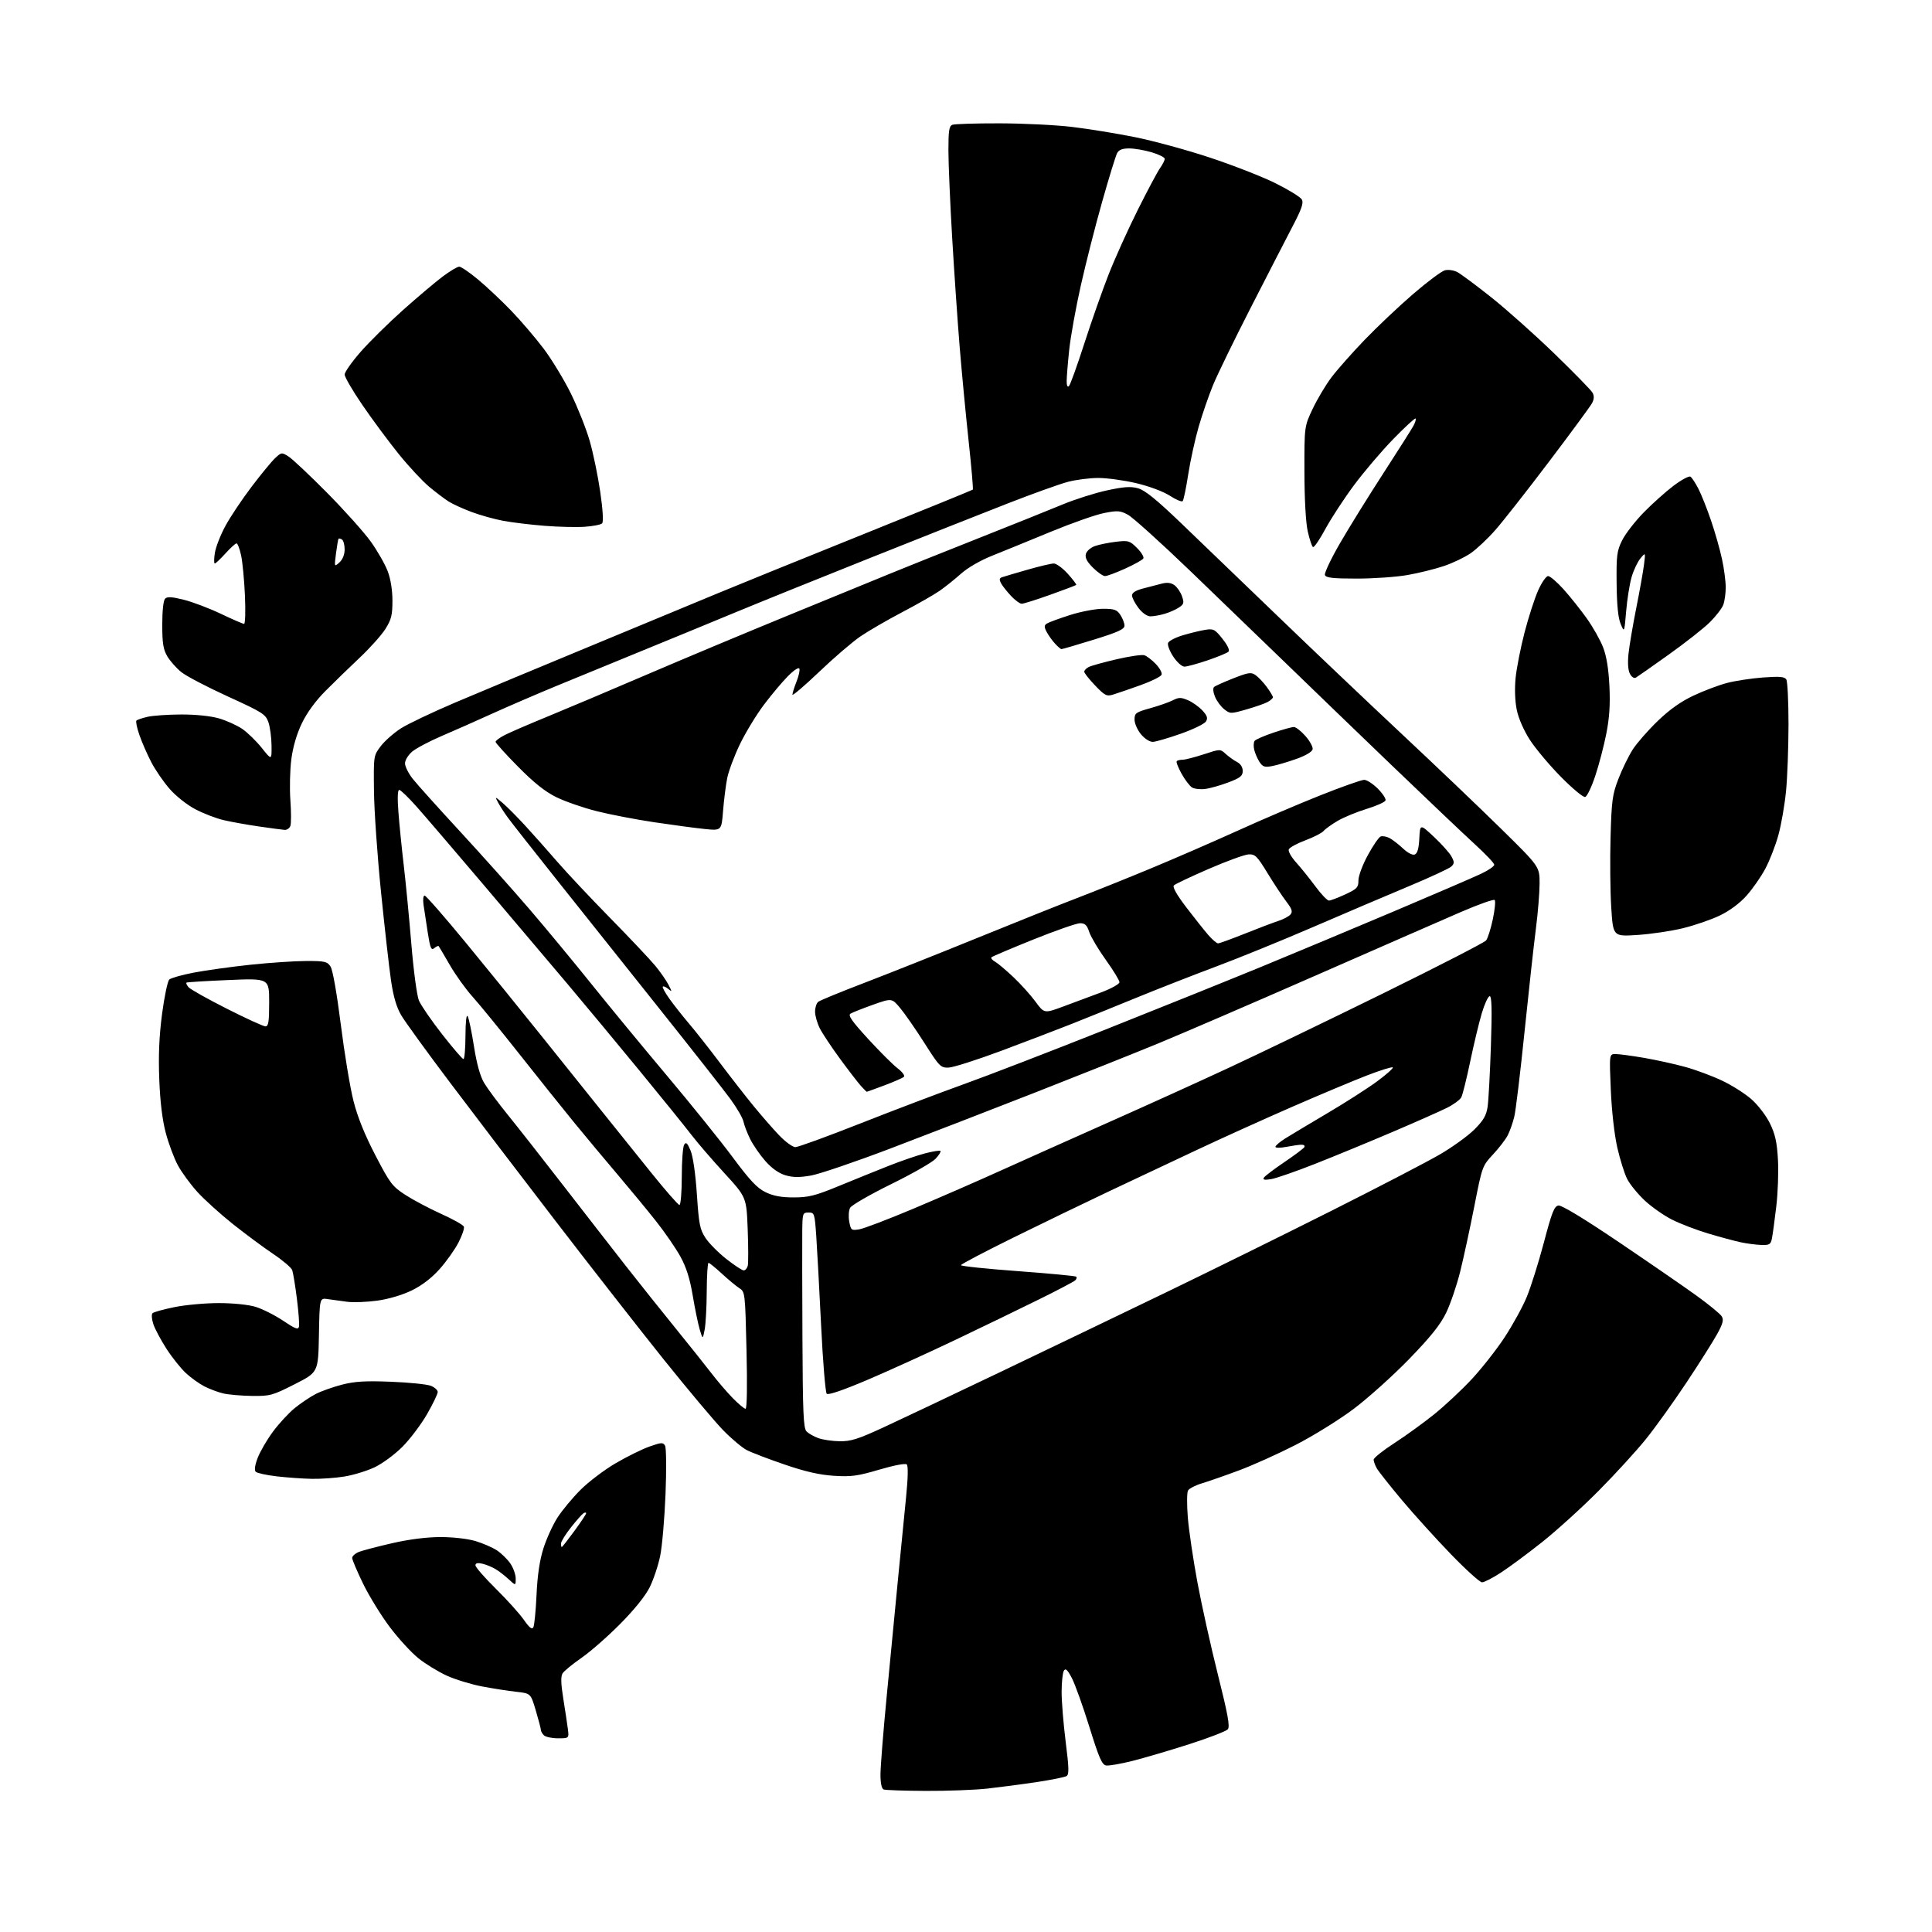 <?xml version="1.0" encoding="UTF-8" standalone="no"?>
<svg 
  version="1.1" 
  xmlns="http://www.w3.org/2000/svg" 
  xmlns:xlink="http://www.w3.org/1999/xlink" 
  xmlns:svg="http://www.w3.org/2000/svg"
  xmlns:rdf="http://www.w3.org/1999/02/22-rdf-syntax-ns#"
  xmlns:cc="http://creativecommons.org/ns#"
  xmlns:dc="http://purl.org/dc/elements/1.1/"
  viewBox="0 0 768 768"
  width="768"
  height="768"
>
<style>svg {background-color: white; }</style>"
<path stroke="none" fill="black" fill-rule="evenodd" d="M368.00,711.91C359.48,711.87 351.94,711.62 351.25,711.34C350.47,711.02 350.00,708.82 350.00,705.43C350.00,702.45 351.11,688.43 352.48,674.26C353.84,660.09 355.85,639.27 356.94,628.00C358.03,616.73 359.48,601.99 360.17,595.25C360.95,587.52 361.05,582.68 360.45,582.13C359.90,581.62 355.31,582.49 349.50,584.21C340.89,586.75 338.38,587.09 331.47,586.65C325.76,586.28 320.10,584.99 311.88,582.17C305.52,580.00 298.79,577.43 296.91,576.46C295.03,575.50 290.80,571.95 287.50,568.57C284.20,565.20 273.58,552.55 263.89,540.47C254.21,528.39 234.88,503.65 220.94,485.50C206.99,467.35 188.07,442.53 178.89,430.34C169.70,418.15 160.97,406.10 159.48,403.56C157.60,400.35 156.37,396.14 155.43,389.73C154.69,384.65 152.90,368.80 151.45,354.50C150.00,340.20 148.74,322.17 148.66,314.43C148.50,300.38 148.50,300.36 151.37,296.59C152.95,294.52 156.55,291.35 159.37,289.54C162.19,287.74 171.93,283.11 181.00,279.25C190.07,275.39 214.60,265.15 235.50,256.51C256.40,247.86 278.90,238.53 285.50,235.77C292.10,233.01 317.49,222.71 341.91,212.88C366.34,203.05 386.50,194.84 386.71,194.63C386.92,194.42 386.17,185.75 385.05,175.37C383.93,164.99 382.33,148.18 381.49,138.00C380.66,127.83 379.31,108.25 378.50,94.50C377.69,80.75 377.02,65.16 377.01,59.86C377.00,51.98 377.29,50.10 378.58,49.61C379.45,49.27 387.89,49.01 397.33,49.03C406.77,49.05 419.73,49.68 426.13,50.45C432.52,51.21 443.77,53.03 451.13,54.51C458.48,55.98 471.93,59.65 481.00,62.66C490.07,65.66 501.76,70.23 506.97,72.81C512.17,75.39 516.90,78.30 517.47,79.27C518.28,80.67 517.48,83.00 513.67,90.27C511.02,95.35 503.56,109.85 497.09,122.50C490.62,135.15 483.92,148.90 482.21,153.06C480.50,157.21 477.94,164.64 476.51,169.56C475.08,174.48 473.21,183.00 472.35,188.50C471.50,194.00 470.50,198.82 470.13,199.21C469.77,199.61 467.45,198.63 464.99,197.04C462.38,195.36 456.80,193.28 451.67,192.07C446.82,190.93 440.05,190.00 436.63,190.00C433.22,190.00 427.78,190.69 424.56,191.53C421.33,192.37 410.55,196.24 400.60,200.12C390.64,204.01 366.07,213.74 346.00,221.75C325.93,229.75 301.40,239.66 291.50,243.77C281.60,247.88 264.95,254.73 254.50,259.00C244.05,263.27 228.97,269.46 221.00,272.75C213.03,276.05 201.55,281.00 195.50,283.75C189.45,286.51 180.50,290.47 175.62,292.55C170.73,294.64 165.45,297.44 163.87,298.76C162.26,300.12 161.00,302.18 161.00,303.45C161.00,304.70 162.39,307.47 164.08,309.61C165.77,311.75 174.22,321.15 182.85,330.50C191.48,339.85 203.95,353.80 210.55,361.50C217.15,369.20 228.14,382.48 234.97,391.00C241.80,399.52 255.29,415.89 264.94,427.37C274.60,438.84 286.44,453.54 291.26,460.03C298.10,469.25 300.96,472.28 304.32,473.91C307.43,475.42 310.56,476.00 315.57,475.99C321.49,475.98 324.10,475.31 333.50,471.44C339.55,468.95 348.43,465.35 353.24,463.45C358.04,461.54 364.53,459.32 367.66,458.50C370.79,457.68 373.57,457.24 373.85,457.51C374.12,457.79 373.25,459.18 371.92,460.62C370.59,462.05 362.63,466.60 354.22,470.73C345.82,474.86 338.49,479.09 337.93,480.13C337.37,481.17 337.22,483.65 337.59,485.62C338.23,489.04 338.43,489.19 341.57,488.68C343.39,488.39 353.11,484.67 363.19,480.43C373.26,476.19 388.93,469.35 398.00,465.24C407.07,461.14 426.43,452.48 441.00,446.00C455.57,439.53 477.18,429.73 489.00,424.22C500.82,418.72 528.27,405.47 550.00,394.79C571.73,384.10 590.05,374.68 590.73,373.85C591.41,373.02 592.61,369.23 593.42,365.42C594.22,361.62 594.55,358.17 594.16,357.77C593.76,357.37 587.60,359.56 580.47,362.65C573.34,365.74 547.25,377.14 522.50,388.00C497.75,398.86 469.85,410.89 460.50,414.74C451.15,418.60 429.10,427.39 411.50,434.29C393.90,441.19 368.02,451.19 354.00,456.53C339.98,461.86 325.73,466.71 322.35,467.30C317.74,468.10 315.18,468.07 312.16,467.17C309.56,466.39 306.75,464.39 304.23,461.52C302.08,459.08 299.37,455.15 298.20,452.79C297.04,450.43 295.84,447.32 295.55,445.88C295.26,444.44 292.92,440.39 290.35,436.88C287.78,433.37 275.09,417.23 262.15,401.00C249.21,384.77 230.93,361.82 221.53,350.00C212.12,338.18 203.28,326.93 201.87,325.00C200.46,323.07 198.72,320.39 198.01,319.03C196.70,316.57 196.70,316.57 199.73,319.12C201.39,320.52 205.41,324.55 208.66,328.08C211.91,331.61 217.68,338.10 221.48,342.50C225.28,346.90 234.80,357.02 242.63,365.00C250.46,372.98 258.49,381.49 260.49,383.92C262.49,386.35 264.84,389.72 265.72,391.42C267.20,394.29 267.20,394.41 265.63,393.11C264.71,392.34 263.73,391.93 263.47,392.20C263.20,392.46 264.41,394.66 266.15,397.09C267.89,399.52 271.41,403.98 273.98,407.00C276.55,410.02 282.04,417.00 286.18,422.50C290.32,428.00 296.28,435.65 299.43,439.50C302.58,443.35 307.18,448.64 309.67,451.25C312.16,453.86 315.08,456.00 316.17,456.00C317.25,456.00 328.79,451.80 341.82,446.66C354.84,441.52 373.38,434.49 383.00,431.03C392.62,427.58 418.05,417.77 439.50,409.24C460.95,400.71 488.85,389.47 501.50,384.27C514.15,379.06 537.77,369.19 554.00,362.32C570.23,355.45 585.86,348.71 588.75,347.34C591.64,345.97 594.00,344.36 594.00,343.75C594.00,343.15 590.51,339.47 586.25,335.58C581.99,331.68 567.03,317.48 553.00,304.00C538.98,290.53 520.07,272.30 511.00,263.50C501.92,254.70 484.90,238.28 473.18,227.00C461.45,215.72 450.29,205.66 448.38,204.63C445.28,202.96 444.26,202.88 438.87,203.95C435.54,204.60 426.00,207.96 417.66,211.40C409.32,214.85 398.90,219.10 394.50,220.86C389.73,222.76 384.68,225.67 382.00,228.07C379.52,230.28 375.70,233.35 373.50,234.87C371.30,236.40 364.64,240.20 358.70,243.32C352.75,246.44 345.29,250.77 342.10,252.93C338.92,255.09 331.52,261.44 325.66,267.04C319.80,272.63 315.00,276.72 315.00,276.13C315.00,275.53 315.72,273.25 316.59,271.05C317.47,268.86 318.01,266.52 317.78,265.85C317.54,265.12 315.72,266.28 313.28,268.72C311.03,270.97 306.71,276.11 303.67,280.15C300.64,284.19 296.34,291.25 294.13,295.84C291.91,300.43 289.64,306.50 289.07,309.34C288.51,312.18 287.77,318.04 287.43,322.36C286.81,330.21 286.81,330.21 280.15,329.54C276.49,329.17 267.47,327.96 260.10,326.86C252.73,325.76 242.38,323.77 237.10,322.43C231.82,321.10 224.66,318.61 221.19,316.91C216.69,314.70 212.30,311.21 205.94,304.77C201.02,299.80 197.00,295.35 197.00,294.89C197.00,294.42 198.69,293.18 200.75,292.14C202.81,291.09 210.57,287.74 218.00,284.70C225.43,281.65 243.20,274.14 257.50,268.00C271.80,261.86 297.23,251.22 314.00,244.35C330.77,237.49 348.77,230.11 354.00,227.96C359.23,225.81 374.75,219.59 388.50,214.14C402.25,208.69 417.49,202.58 422.36,200.55C427.23,198.52 435.13,196.01 439.93,194.96C446.74,193.48 449.45,193.29 452.38,194.10C455.11,194.85 459.71,198.57 469.31,207.78C476.57,214.74 493.75,231.27 507.50,244.52C521.25,257.78 543.52,278.94 557.00,291.56C570.48,304.17 588.37,321.24 596.76,329.50C612.02,344.50 612.02,344.50 612.01,351.20C612.00,354.88 611.34,362.98 610.54,369.20C609.73,375.41 607.71,393.77 606.04,410.00C604.38,426.23 602.54,441.48 601.95,443.90C601.37,446.32 600.20,449.65 599.34,451.31C598.49,452.96 595.86,456.38 593.50,458.91C589.26,463.45 589.17,463.68 586.07,479.50C584.34,488.30 581.81,500.00 580.44,505.50C579.08,511.00 576.55,518.39 574.84,521.91C572.53,526.65 568.68,531.45 560.11,540.29C553.72,546.87 543.81,555.77 538.08,560.08C532.35,564.38 522.00,570.81 515.08,574.35C508.16,577.89 498.00,582.47 492.50,584.51C487.00,586.56 480.38,588.87 477.78,589.65C475.19,590.42 472.70,591.72 472.25,592.52C471.80,593.32 471.77,598.15 472.18,603.24C472.59,608.33 474.31,619.92 475.99,629.00C477.68,638.08 481.35,654.61 484.15,665.75C488.10,681.49 488.98,686.32 488.08,687.41C487.44,688.18 480.52,690.85 472.71,693.35C464.89,695.85 454.73,698.84 450.13,700.00C445.52,701.16 440.84,701.97 439.73,701.80C438.06,701.55 436.90,698.90 433.05,686.50C430.48,678.25 427.36,669.52 426.10,667.10C424.37,663.78 423.59,663.04 422.92,664.10C422.43,664.87 422.02,668.65 422.01,672.50C422.00,676.35 422.73,685.29 423.62,692.36C424.94,702.76 425.01,705.38 423.97,706.02C423.27,706.45 417.92,707.53 412.10,708.40C406.27,709.28 397.45,710.44 392.50,710.99C387.55,711.54 376.52,711.95 368.00,711.91zM221.81,691.00C219.38,691.00 216.86,690.46 216.20,689.80C215.54,689.14 215.00,688.18 215.00,687.66C215.00,687.14 214.09,683.66 212.98,679.93C210.96,673.14 210.96,673.14 205.23,672.51C202.08,672.17 195.94,671.21 191.59,670.38C187.24,669.55 180.94,667.62 177.59,666.09C174.24,664.56 169.20,661.48 166.39,659.24C163.58,657.01 158.45,651.42 154.99,646.84C151.53,642.25 146.74,634.48 144.35,629.57C141.96,624.66 140.00,620.04 140.00,619.30C140.00,618.56 141.24,617.47 142.75,616.88C144.26,616.30 150.22,614.74 156.00,613.42C162.66,611.90 169.64,611.01 175.07,611.01C179.99,611.00 185.90,611.67 188.95,612.58C191.88,613.45 195.72,615.11 197.50,616.28C199.28,617.44 201.69,619.80 202.87,621.51C204.04,623.22 205.00,625.92 205.00,627.50C205.00,630.37 205.00,630.37 202.25,627.82C200.74,626.41 198.38,624.58 197.00,623.75C195.62,622.92 193.26,621.95 191.75,621.60C189.84,621.16 189.00,621.36 189.00,622.25C189.00,622.97 192.64,627.14 197.08,631.52C201.53,635.91 206.54,641.47 208.22,643.88C210.44,647.06 211.48,647.88 212.01,646.88C212.42,646.12 212.99,640.33 213.28,634.00C213.64,626.17 214.51,620.28 216.01,615.54C217.22,611.71 219.72,606.21 221.57,603.32C223.42,600.43 227.54,595.46 230.74,592.26C233.93,589.07 240.20,584.31 244.68,581.69C249.16,579.06 255.23,576.07 258.16,575.03C262.95,573.34 263.59,573.31 264.38,574.71C264.86,575.58 264.94,584.14 264.56,593.89C264.17,603.58 263.22,614.64 262.44,618.47C261.66,622.30 259.77,627.93 258.26,630.97C256.54,634.42 252.11,639.92 246.50,645.57C241.55,650.56 234.62,656.64 231.09,659.07C227.57,661.51 224.21,664.26 223.63,665.20C222.88,666.40 222.96,669.30 223.91,675.20C224.65,679.76 225.46,685.19 225.73,687.25C226.21,691.00 226.21,691.00 221.81,691.00zM589.13,629.00C588.27,629.00 582.67,623.94 576.69,617.75C570.71,611.56 561.92,601.85 557.16,596.17C552.40,590.48 547.95,584.86 547.29,583.67C546.62,582.48 546.05,580.94 546.04,580.26C546.02,579.57 549.71,576.61 554.25,573.68C558.79,570.74 565.95,565.56 570.16,562.16C574.37,558.77 581.04,552.53 584.98,548.31C588.92,544.09 594.79,536.63 598.02,531.73C601.25,526.83 605.24,519.58 606.88,515.63C608.52,511.68 611.59,501.94 613.70,493.98C616.92,481.77 617.84,479.45 619.53,479.21C620.79,479.03 629.84,484.52 643.63,493.84C655.78,502.05 669.68,511.63 674.52,515.13C679.36,518.63 683.81,522.29 684.41,523.26C685.27,524.64 684.89,526.12 682.62,530.26C681.04,533.14 675.57,541.80 670.46,549.50C665.35,557.20 658.09,567.32 654.33,572.00C650.57,576.67 642.10,585.94 635.50,592.59C628.90,599.25 618.77,608.44 613.00,613.02C607.23,617.60 599.84,623.07 596.59,625.17C593.35,627.28 589.99,629.00 589.13,629.00zM223.31,615.00C223.48,615.00 225.73,612.12 228.31,608.61C230.89,605.09 233.00,601.92 233.00,601.55C233.00,601.18 232.53,601.17 231.95,601.53C231.38,601.88 229.13,604.43 226.95,607.18C224.78,609.93 223.00,612.81 223.00,613.59C223.00,614.37 223.14,615.00 223.31,615.00zM124.00,587.86C120.42,587.80 114.15,587.35 110.06,586.88C105.96,586.40 102.18,585.58 101.65,585.05C101.04,584.44 101.32,582.45 102.43,579.54C103.39,577.04 106.10,572.37 108.46,569.17C110.81,565.97 114.71,561.74 117.12,559.77C119.53,557.81 123.30,555.27 125.50,554.14C127.70,553.00 132.43,551.33 136.00,550.41C141.09,549.11 145.32,548.86 155.50,549.27C162.65,549.55 169.74,550.28 171.25,550.87C172.76,551.46 174.00,552.58 174.00,553.34C174.00,554.11 172.10,558.06 169.77,562.12C167.44,566.18 163.05,572.01 160.02,575.07C156.95,578.16 152.02,581.80 148.91,583.27C145.84,584.72 140.44,586.37 136.91,586.94C133.39,587.52 127.58,587.93 124.00,587.86zM333.78,572.92C338.15,572.99 341.09,572.07 350.78,567.60C357.23,564.63 378.48,554.56 398.00,545.23C417.52,535.89 447.45,521.51 464.50,513.27C481.55,505.03 510.80,490.59 529.50,481.19C548.20,471.79 567.55,461.73 572.50,458.83C577.45,455.94 583.57,451.51 586.09,448.99C589.70,445.39 590.82,443.46 591.35,439.96C591.71,437.51 592.30,426.61 592.66,415.75C593.13,401.39 593.00,396.00 592.18,396.00C591.56,396.00 590.15,399.04 589.04,402.75C587.94,406.46 585.86,415.11 584.43,421.97C583.00,428.83 581.40,435.25 580.88,436.22C580.36,437.20 577.81,439.07 575.21,440.37C572.62,441.67 562.85,446.00 553.50,449.99C544.15,453.98 530.27,459.70 522.65,462.70C515.04,465.70 507.21,468.42 505.25,468.73C502.67,469.15 501.89,468.99 502.41,468.14C502.81,467.50 506.45,464.73 510.50,462.00C514.55,459.27 518.14,456.57 518.49,456.02C518.84,455.46 518.30,455.02 517.31,455.04C516.31,455.07 513.59,455.46 511.25,455.91C508.91,456.36 507.00,456.35 507.00,455.88C507.00,455.41 508.69,453.96 510.75,452.65C512.81,451.35 520.35,446.83 527.50,442.61C534.65,438.40 543.58,432.68 547.35,429.91C551.12,427.13 553.95,424.62 553.64,424.31C553.34,424.01 548.68,425.46 543.30,427.54C537.91,429.62 524.50,435.25 513.50,440.05C502.50,444.85 485.62,452.48 476.00,457.01C466.38,461.53 450.62,468.95 441.00,473.50C431.38,478.05 414.16,486.38 402.75,492.00C391.34,497.63 382.00,502.54 382.00,502.93C382.00,503.32 392.19,504.39 404.65,505.30C417.11,506.22 427.54,507.21 427.83,507.50C428.13,507.79 427.95,508.45 427.43,508.95C426.92,509.46 420.44,512.87 413.04,516.52C405.64,520.18 390.79,527.37 380.04,532.50C369.29,537.63 353.55,544.80 345.05,548.42C335.18,552.62 329.25,554.65 328.64,554.04C328.11,553.51 327.10,541.25 326.40,526.79C325.69,512.33 324.82,496.34 324.47,491.25C323.84,482.33 323.73,482.00 321.41,482.00C319.09,482.00 319.00,482.28 318.91,489.25C318.86,493.24 318.89,512.48 318.98,532.00C319.11,561.66 319.38,567.75 320.60,569.00C321.41,569.83 323.51,571.03 325.28,571.67C327.05,572.32 330.88,572.88 333.78,572.92zM296.36,560.00C296.93,560.00 297.09,551.00 296.75,536.77C296.21,513.76 296.18,513.53 293.85,512.03C292.56,511.19 289.43,508.59 286.90,506.25C284.36,503.91 282.00,502.00 281.65,502.00C281.29,502.00 280.97,507.06 280.94,513.25C280.91,519.44 280.54,526.30 280.12,528.50C279.35,532.50 279.35,532.50 278.15,528.50C277.50,526.30 276.24,520.23 275.37,515.00C274.23,508.24 272.82,503.77 270.47,499.50C268.65,496.20 264.31,489.90 260.83,485.49C257.35,481.09 250.45,472.73 245.50,466.90C240.55,461.08 232.85,451.86 228.39,446.41C223.93,440.96 214.06,428.62 206.46,419.00C198.86,409.38 190.46,399.10 187.81,396.16C185.16,393.22 181.12,387.60 178.84,383.66C176.57,379.72 174.56,376.32 174.38,376.11C174.20,375.89 173.41,376.25 172.62,376.90C171.42,377.90 171.01,376.93 170.05,370.79C169.43,366.78 168.67,361.81 168.37,359.75C168.06,357.63 168.24,356.00 168.79,356.00C169.32,356.00 176.69,364.44 185.18,374.75C193.67,385.06 207.09,401.60 215.01,411.50C222.94,421.40 233.75,434.90 239.05,441.50C244.34,448.10 253.29,459.24 258.93,466.25C264.57,473.26 269.60,479.00 270.09,479.00C270.59,479.00 271.01,473.94 271.02,467.75C271.02,461.56 271.45,455.83 271.97,455.02C272.71,453.85 273.25,454.35 274.51,457.36C275.48,459.68 276.47,466.55 277.02,474.74C277.82,486.73 278.22,488.73 280.47,492.14C281.87,494.25 285.60,498.01 288.76,500.49C291.92,502.97 295.01,505.00 295.63,505.00C296.26,505.00 296.98,504.19 297.24,503.20C297.50,502.21 297.49,495.66 297.22,488.65C296.73,475.91 296.73,475.91 287.83,466.20C282.94,460.87 277.05,454.02 274.75,451.00C272.44,447.98 263.35,436.73 254.54,426.00C245.74,415.27 232.65,399.52 225.47,391.00C218.28,382.48 203.24,364.70 192.04,351.50C180.84,338.30 168.98,324.46 165.69,320.75C162.40,317.04 159.26,314.00 158.71,314.00C158.06,314.00 157.94,317.13 158.37,322.75C158.73,327.56 159.69,337.12 160.50,344.00C161.31,350.88 162.67,365.00 163.53,375.40C164.40,385.93 165.73,395.81 166.53,397.73C167.32,399.62 171.45,405.63 175.71,411.08C179.97,416.54 183.81,421.00 184.23,421.00C184.65,421.00 185.01,416.84 185.03,411.75C185.05,406.10 185.39,403.08 185.92,404.00C186.39,404.82 187.51,410.21 188.41,415.96C189.50,422.87 190.86,427.78 192.44,430.46C193.76,432.68 197.94,438.32 201.73,443.00C205.53,447.68 215.60,460.50 224.11,471.50C232.63,482.50 243.82,496.90 248.99,503.50C254.16,510.10 262.91,521.07 268.44,527.88C273.97,534.69 280.43,542.79 282.80,545.88C285.16,548.97 288.97,553.41 291.26,555.75C293.54,558.09 295.84,560.00 296.36,560.00zM100.14,554.90C95.94,554.84 90.81,554.40 88.73,553.91C86.66,553.42 83.29,552.16 81.23,551.10C79.18,550.04 75.87,547.66 73.88,545.82C71.89,543.97 68.42,539.63 66.18,536.16C63.94,532.69 61.58,528.27 60.95,526.34C60.30,524.39 60.17,522.45 60.64,522.01C61.11,521.56 65.04,520.48 69.36,519.60C73.68,518.72 81.58,518.00 86.93,518.00C92.63,518.00 98.67,518.61 101.57,519.48C104.28,520.30 109.20,522.77 112.50,524.98C117.44,528.29 118.56,528.71 118.85,527.34C119.05,526.43 118.67,521.41 118.01,516.18C117.35,510.95 116.51,505.86 116.15,504.87C115.78,503.88 112.35,500.97 108.51,498.40C104.68,495.83 97.49,490.49 92.52,486.54C87.56,482.58 81.25,476.88 78.50,473.86C75.75,470.84 72.25,466.07 70.73,463.26C69.20,460.45 67.03,454.63 65.89,450.32C64.52,445.13 63.65,437.95 63.31,429.00C62.94,419.49 63.27,411.81 64.43,403.00C65.34,396.12 66.63,390.00 67.29,389.38C67.96,388.77 72.34,387.53 77.02,386.63C81.71,385.73 91.84,384.32 99.52,383.50C107.21,382.69 117.20,382.02 121.73,382.01C129.17,382.00 130.09,382.22 131.41,384.25C132.27,385.58 133.93,395.02 135.48,407.32C136.92,418.76 139.18,432.40 140.51,437.62C142.12,444.00 144.97,451.07 149.21,459.22C155.03,470.43 155.92,471.60 161.15,475.00C164.25,477.01 170.65,480.40 175.36,482.53C180.08,484.65 184.15,486.94 184.40,487.61C184.66,488.29 183.70,491.13 182.25,493.93C180.81,496.72 177.45,501.47 174.77,504.46C171.61,508.02 167.75,510.97 163.71,512.95C159.97,514.77 154.53,516.39 150.03,517.02C145.92,517.59 140.52,517.80 138.03,517.48C135.54,517.17 132.05,516.69 130.28,516.42C127.05,515.92 127.05,515.92 126.78,530.71C126.50,545.50 126.50,545.50 117.14,550.25C108.29,554.74 107.36,554.99 100.14,554.90zM700.17,494.89C698.15,494.83 694.48,494.36 692.00,493.83C689.52,493.30 683.68,491.73 679.02,490.33C674.35,488.94 667.88,486.45 664.64,484.82C661.40,483.18 656.51,479.75 653.78,477.20C651.05,474.64 647.93,470.81 646.84,468.69C645.76,466.58 643.99,460.94 642.90,456.17C641.74,451.06 640.68,441.65 640.32,433.25C639.71,419.00 639.71,419.00 642.22,419.00C643.61,419.00 648.73,419.69 653.62,420.53C658.50,421.38 665.88,423.00 670.00,424.15C674.12,425.29 680.68,427.73 684.56,429.57C688.44,431.40 693.70,434.74 696.25,436.99C698.83,439.26 702.08,443.51 703.57,446.55C705.66,450.82 706.37,454.01 706.76,460.94C707.04,465.83 706.74,474.26 706.09,479.67C705.45,485.08 704.68,490.74 704.38,492.25C703.90,494.68 703.41,494.99 700.17,494.89zM344.56,434.00C344.44,434.00 343.43,432.99 342.30,431.75C341.17,430.51 337.46,425.70 334.05,421.06C330.64,416.42 326.98,410.92 325.92,408.85C324.87,406.78 324.00,403.77 324.00,402.16C324.00,400.56 324.56,398.79 325.25,398.24C325.94,397.69 334.38,394.22 344.00,390.54C353.62,386.85 373.65,378.89 388.50,372.84C403.35,366.79 421.13,359.68 428.02,357.04C434.91,354.40 448.18,349.07 457.52,345.19C466.86,341.32 482.38,334.57 492.01,330.20C501.64,325.83 516.45,319.49 524.93,316.13C533.41,312.76 541.21,310.00 542.27,310.00C543.33,310.00 545.77,311.57 547.69,313.49C549.61,315.41 550.99,317.52 550.77,318.18C550.55,318.84 547.17,320.36 543.26,321.55C539.35,322.75 534.17,324.88 531.75,326.30C529.32,327.72 526.80,329.54 526.14,330.33C525.48,331.13 522.21,332.80 518.88,334.05C515.54,335.29 512.58,336.92 512.30,337.66C512.01,338.41 513.33,340.73 515.23,342.83C517.13,344.93 520.56,349.20 522.87,352.32C525.18,355.45 527.61,358.00 528.28,357.99C528.95,357.98 531.86,356.88 534.75,355.54C539.46,353.35 540.00,352.77 540.00,349.94C540.00,348.18 541.66,343.74 543.75,339.91C545.81,336.13 548.10,332.80 548.82,332.52C549.55,332.24 551.12,332.51 552.32,333.12C553.52,333.74 555.93,335.60 557.68,337.25C559.57,339.04 561.49,340.03 562.38,339.68C563.44,339.28 563.99,337.35 564.20,333.30C564.50,327.50 564.50,327.50 570.07,332.72C573.13,335.59 576.25,339.09 577.00,340.50C578.17,342.68 578.16,343.26 576.93,344.45C576.15,345.21 568.52,348.75 560.00,352.31C551.48,355.87 534.38,363.15 522.00,368.50C509.62,373.84 492.30,380.90 483.50,384.18C474.70,387.47 460.30,393.11 451.50,396.71C442.70,400.32 431.00,405.05 425.50,407.22C420.00,409.40 407.62,414.12 398.00,417.72C388.38,421.31 378.98,424.31 377.13,424.38C373.92,424.49 373.47,424.04 367.43,414.55C363.95,409.07 359.61,402.83 357.80,400.68C354.50,396.75 354.50,396.75 346.98,399.42C342.85,400.89 338.84,402.48 338.08,402.95C337.01,403.61 338.66,405.97 345.08,412.97C349.70,418.01 354.99,423.28 356.83,424.68C358.66,426.08 359.79,427.60 359.33,428.04C358.88,428.49 355.41,430.01 351.63,431.43C347.85,432.84 344.67,434.00 344.56,434.00zM105.52,408.00C106.72,408.00 107.00,406.21 107.00,398.44C107.00,388.89 107.00,388.89 90.75,389.58C81.81,389.96 74.32,390.42 74.11,390.61C73.89,390.80 74.26,391.61 74.93,392.42C75.60,393.23 82.43,397.06 90.10,400.94C97.77,404.83 104.71,408.00 105.52,408.00zM422.80,400.05C427.04,398.48 433.76,395.97 437.75,394.48C441.74,392.99 445.00,391.17 445.00,390.44C445.00,389.72 442.56,385.72 439.58,381.57C436.60,377.41 433.64,372.43 433.00,370.51C432.09,367.74 431.32,367.00 429.35,367.00C427.97,367.00 419.62,369.91 410.80,373.46C401.97,377.01 394.47,380.20 394.13,380.53C393.79,380.87 394.41,381.65 395.51,382.26C396.60,382.87 399.89,385.63 402.82,388.40C405.75,391.16 409.71,395.56 411.62,398.17C415.10,402.91 415.10,402.91 422.80,400.05zM484.20,375.00C484.75,375.00 489.54,373.26 494.85,371.14C500.16,369.01 506.15,366.74 508.17,366.08C510.19,365.43 512.36,364.27 513.01,363.49C513.92,362.39 513.57,361.31 511.34,358.40C509.78,356.36 506.42,351.28 503.87,347.10C499.76,340.35 498.93,339.51 496.37,339.63C494.79,339.70 487.68,342.28 480.56,345.37C473.45,348.45 467.19,351.41 466.65,351.95C466.01,352.59 467.73,355.63 471.58,360.69C474.84,364.95 478.78,369.92 480.35,371.72C481.92,373.52 483.66,375.00 484.20,375.00zM650.86,371.67C641.22,372.29 641.22,372.29 640.49,360.67C640.09,354.28 639.97,341.73 640.22,332.78C640.63,318.11 640.95,315.81 643.38,309.53C644.86,305.69 647.41,300.48 649.04,297.94C650.66,295.41 655.10,290.33 658.91,286.66C663.64,282.09 668.14,278.89 673.16,276.53C677.20,274.62 683.20,272.36 686.50,271.49C689.80,270.63 696.26,269.64 700.85,269.31C707.43,268.82 709.38,268.99 710.08,270.09C710.57,270.87 710.96,278.93 710.96,288.00C710.95,297.07 710.51,308.97 709.98,314.44C709.45,319.91 708.09,327.77 706.95,331.91C705.82,336.05 703.47,342.08 701.74,345.33C700.01,348.57 696.63,353.42 694.22,356.10C691.48,359.15 687.49,362.10 683.57,363.97C680.12,365.61 673.52,367.88 668.90,369.00C664.28,370.13 656.16,371.32 650.86,371.67zM113.14,329.89C112.24,329.83 107.64,329.22 102.93,328.53C98.22,327.85 91.92,326.72 88.93,326.02C85.94,325.33 80.88,323.38 77.67,321.70C74.39,319.98 69.91,316.44 67.46,313.63C65.05,310.88 61.77,306.12 60.18,303.06C58.58,300.00 56.45,295.15 55.45,292.27C54.44,289.40 53.90,286.77 54.23,286.44C54.57,286.10 56.56,285.43 58.67,284.94C60.78,284.45 66.81,284.04 72.07,284.02C77.90,284.01 83.76,284.62 87.07,285.58C90.06,286.45 94.21,288.33 96.30,289.75C98.39,291.18 101.88,294.58 104.05,297.30C108.00,302.26 108.00,302.26 107.94,296.38C107.91,293.15 107.35,288.96 106.69,287.08C105.59,283.92 104.36,283.15 90.56,276.85C82.34,273.10 74.01,268.74 72.06,267.16C70.10,265.58 67.60,262.76 66.50,260.89C64.89,258.16 64.50,255.70 64.50,248.30C64.50,242.77 64.95,238.65 65.64,237.97C66.49,237.11 68.38,237.23 73.14,238.43C76.64,239.32 83.26,241.83 87.85,244.02C92.44,246.21 96.57,248.00 97.03,248.00C97.49,248.00 97.64,242.94 97.37,236.75C97.09,230.56 96.41,223.36 95.84,220.75C95.27,218.14 94.45,216.00 94.02,216.00C93.59,216.00 91.61,217.80 89.62,220.00C87.63,222.20 85.72,224.00 85.37,224.00C85.03,224.00 85.05,222.09 85.42,219.75C85.79,217.41 87.69,212.57 89.64,209.00C91.58,205.43 96.24,198.45 100.00,193.50C103.75,188.55 107.97,183.42 109.37,182.11C111.86,179.78 111.99,179.76 114.71,181.48C116.25,182.45 123.16,188.96 130.08,195.95C137.00,202.95 144.81,211.68 147.44,215.36C150.06,219.04 153.06,224.29 154.11,227.04C155.29,230.15 156.00,234.57 156.00,238.81C156.00,244.55 155.56,246.30 153.17,250.07C151.62,252.52 147.00,257.67 142.92,261.51C138.84,265.35 132.71,271.30 129.30,274.74C125.35,278.73 121.96,283.40 119.94,287.63C117.92,291.86 116.42,297.02 115.80,301.88C115.26,306.07 115.09,313.37 115.43,318.10C115.77,322.84 115.77,327.45 115.42,328.35C115.07,329.26 114.05,329.95 113.14,329.89zM630.14,316.81C629.40,317.05 625.06,313.45 620.50,308.82C615.94,304.19 610.39,297.58 608.16,294.13C605.75,290.40 603.64,285.59 602.95,282.24C602.23,278.81 602.05,273.87 602.47,269.56C602.85,265.68 604.45,257.55 606.01,251.50C607.58,245.45 610.01,237.91 611.42,234.75C612.82,231.59 614.61,229.00 615.39,229.00C616.18,229.00 618.94,231.36 621.54,234.25C624.13,237.14 628.27,242.32 630.73,245.77C633.20,249.23 636.12,254.40 637.24,257.27C638.61,260.80 639.43,265.83 639.77,272.72C640.12,280.10 639.78,285.38 638.52,291.72C637.57,296.55 635.60,304.07 634.14,308.44C632.69,312.81 630.89,316.58 630.14,316.81zM479.00,313.63C477.07,313.86 474.75,313.59 473.83,313.02C472.92,312.46 471.05,310.00 469.69,307.56C468.33,305.12 467.46,302.87 467.77,302.56C468.08,302.25 469.15,302.00 470.15,302.00C471.14,302.00 474.90,301.03 478.51,299.85C485.05,297.70 485.05,297.70 487.28,299.73C488.50,300.84 490.51,302.27 491.75,302.91C493.13,303.62 494.00,304.99 494.00,306.46C494.00,308.46 493.04,309.22 488.25,311.03C485.09,312.23 480.93,313.40 479.00,313.63zM505.68,304.53C502.70,305.09 501.94,304.83 500.65,302.85C499.82,301.56 498.88,299.38 498.56,298.00C498.24,296.62 498.32,295.05 498.74,294.50C499.16,293.95 502.51,292.49 506.19,291.25C509.87,290.01 513.53,289.00 514.33,289.00C515.14,289.00 517.21,290.62 518.95,292.60C520.69,294.58 521.97,296.94 521.79,297.84C521.60,298.84 519.05,300.36 515.33,301.68C511.95,302.89 507.60,304.17 505.68,304.53zM458.34,294.90C457.07,294.96 455.11,293.73 453.59,291.92C452.16,290.22 451.00,287.60 451.00,286.06C451.00,283.48 451.49,283.13 457.25,281.52C460.69,280.56 464.73,279.14 466.24,278.37C468.58,277.17 469.45,277.16 472.24,278.35C474.03,279.12 476.61,280.95 477.97,282.42C479.89,284.50 480.20,285.46 479.39,286.79C478.81,287.73 474.33,289.92 469.42,291.65C464.51,293.38 459.53,294.84 458.34,294.90zM495.39,282.03C489.24,283.79 489.00,283.79 486.67,281.95C485.35,280.92 483.69,278.68 482.99,276.98C482.25,275.19 482.09,273.55 482.61,273.09C483.10,272.66 486.56,271.10 490.31,269.63C496.31,267.28 497.35,267.13 499.11,268.37C500.22,269.14 502.22,271.26 503.56,273.08C504.90,274.90 506.00,276.74 506.00,277.16C506.00,277.58 505.04,278.45 503.86,279.08C502.68,279.71 498.87,281.04 495.39,282.03zM442.56,276.08C439.89,276.89 439.23,276.56 435.31,272.47C432.94,269.99 431.00,267.54 431.00,267.02C431.00,266.50 431.79,265.66 432.75,265.16C433.71,264.66 438.69,263.27 443.82,262.08C448.94,260.88 453.93,260.16 454.89,260.47C455.86,260.77 457.91,262.34 459.45,263.95C461.00,265.56 462.03,267.48 461.75,268.21C461.47,268.95 457.70,270.82 453.37,272.37C449.04,273.92 444.18,275.59 442.56,276.08zM650.30,269.36C649.60,269.77 648.61,269.15 647.93,267.86C647.19,266.48 646.97,263.54 647.35,259.93C647.68,256.78 649.06,248.64 650.41,241.85C651.77,235.06 653.16,227.25 653.51,224.50C654.14,219.50 654.14,219.50 652.07,222.00C650.93,223.38 649.35,226.75 648.56,229.50C647.78,232.25 646.81,238.32 646.42,243.00C645.70,251.50 645.70,251.50 644.23,248.00C643.23,245.62 642.72,240.49 642.63,232.00C642.51,220.83 642.74,219.00 644.80,214.84C646.06,212.28 649.90,207.30 653.33,203.78C656.77,200.26 662.13,195.46 665.24,193.11C668.36,190.75 671.39,189.12 671.97,189.48C672.55,189.84 673.99,192.02 675.16,194.32C676.34,196.62 678.60,202.32 680.19,207.00C681.79,211.68 683.74,218.57 684.54,222.32C685.35,226.06 686.00,231.10 686.00,233.50C686.00,235.90 685.56,239.03 685.02,240.44C684.49,241.85 682.12,244.92 679.77,247.27C677.42,249.62 670.10,255.39 663.50,260.10C656.90,264.81 650.96,268.98 650.30,269.36zM470.84,265.00C469.84,265.00 467.85,263.23 466.40,261.02C464.95,258.84 464.02,256.39 464.33,255.58C464.64,254.77 467.28,253.40 470.20,252.53C473.11,251.66 477.11,250.69 479.09,250.37C482.38,249.84 482.94,250.14 485.97,253.96C487.99,256.51 488.91,258.49 488.35,259.05C487.84,259.56 484.10,261.11 480.04,262.49C475.97,263.87 471.83,265.00 470.84,265.00zM421.92,258.04C421.61,258.02 420.43,256.99 419.30,255.75C418.17,254.51 416.70,252.43 416.02,251.12C415.03,249.20 415.05,248.58 416.15,247.87C416.89,247.39 421.01,245.87 425.30,244.50C429.60,243.12 435.50,242.00 438.44,242.00C443.00,242.00 444.00,242.36 445.38,244.46C446.27,245.82 447.00,247.73 447.00,248.71C447.00,250.12 444.42,251.30 434.75,254.29C428.01,256.37 422.24,258.06 421.92,258.04zM457.31,245.00C455.98,245.00 454.08,243.67 452.55,241.66C451.15,239.82 450.00,237.58 450.00,236.69C450.00,235.63 451.46,234.70 454.25,233.97C456.59,233.37 459.93,232.50 461.67,232.04C463.91,231.45 465.43,231.61 466.82,232.59C467.91,233.35 469.27,235.33 469.85,236.99C470.78,239.67 470.63,240.19 468.57,241.54C467.29,242.38 464.73,243.50 462.88,244.03C461.03,244.57 458.52,245.00 457.31,245.00zM406.15,240.00C405.41,240.00 403.47,238.58 401.85,236.84C400.23,235.10 398.45,232.85 397.91,231.83C397.19,230.49 397.27,229.84 398.21,229.50C398.92,229.24 403.44,227.90 408.27,226.52C413.09,225.13 417.87,224.00 418.90,224.00C419.93,224.00 422.43,225.84 424.46,228.09C426.49,230.34 428.00,232.33 427.81,232.52C427.63,232.71 422.98,234.47 417.49,236.43C411.99,238.39 406.89,240.00 406.15,240.00zM539.36,230.00C529.88,230.00 527.10,229.69 526.68,228.60C526.38,227.83 529.10,222.10 532.72,215.85C536.33,209.61 544.11,197.07 549.99,188.00C555.87,178.93 561.24,170.45 561.92,169.16C562.60,167.88 562.96,166.62 562.71,166.37C562.45,166.12 558.49,169.78 553.89,174.49C549.29,179.21 542.28,187.44 538.30,192.79C534.32,198.13 529.19,205.98 526.89,210.22C524.60,214.47 522.37,217.73 521.93,217.46C521.49,217.19 520.56,214.39 519.85,211.23C519.06,207.75 518.55,198.43 518.53,187.50C518.50,169.50 518.50,169.50 521.81,162.51C523.63,158.67 526.98,153.05 529.27,150.01C531.55,146.98 537.49,140.27 542.46,135.10C547.43,129.93 556.11,121.73 561.75,116.87C567.38,112.01 573.07,107.77 574.40,107.44C575.72,107.10 577.94,107.43 579.33,108.17C580.72,108.90 586.80,113.43 592.85,118.23C598.89,123.04 610.20,133.12 617.97,140.65C625.74,148.17 632.55,155.15 633.09,156.16C633.76,157.42 633.69,158.71 632.87,160.25C632.21,161.49 624.52,171.95 615.77,183.50C607.03,195.05 597.41,207.31 594.38,210.74C591.36,214.17 586.96,218.31 584.61,219.92C582.26,221.54 577.46,223.84 573.94,225.02C570.43,226.20 563.94,227.81 559.53,228.58C555.11,229.36 546.04,230.00 539.36,230.00zM439.26,229.00C438.46,229.00 436.29,227.49 434.45,225.65C432.07,223.27 431.26,221.70 431.65,220.22C431.96,219.04 433.56,217.65 435.29,217.05C436.99,216.46 440.74,215.70 443.63,215.36C448.56,214.78 449.09,214.93 452.01,217.86C453.73,219.57 454.84,221.44 454.49,222.01C454.14,222.58 450.90,224.39 447.29,226.02C443.68,227.66 440.07,229.00 439.26,229.00zM134.94,223.56C136.22,222.39 137.00,220.45 137.00,218.40C137.00,216.60 136.52,214.82 135.93,214.46C135.35,214.10 134.73,213.96 134.57,214.15C134.41,214.34 133.96,216.96 133.57,219.96C132.87,225.42 132.87,225.42 134.94,223.56zM232.46,209.40C229.18,209.63 222.00,209.46 216.50,209.02C211.00,208.59 203.61,207.69 200.07,207.04C196.53,206.38 190.83,204.79 187.40,203.50C183.96,202.21 179.88,200.34 178.33,199.35C176.77,198.37 173.32,195.75 170.65,193.54C167.99,191.33 162.53,185.47 158.52,180.51C154.52,175.56 148.04,166.81 144.12,161.09C140.20,155.36 137.00,149.87 137.00,148.89C137.00,147.91 139.89,143.82 143.41,139.80C146.94,135.79 154.52,128.31 160.26,123.20C166.00,118.08 173.06,112.12 175.95,109.95C178.84,107.78 181.81,106.00 182.55,106.00C183.29,106.00 186.66,108.30 190.03,111.11C193.41,113.92 199.33,119.49 203.20,123.50C207.06,127.51 212.88,134.32 216.14,138.64C219.39,142.96 224.26,151.00 226.97,156.50C229.67,162.00 233.03,170.46 234.43,175.31C235.82,180.15 237.71,189.29 238.62,195.62C239.65,202.73 239.92,207.48 239.35,208.05C238.83,208.57 235.73,209.17 232.46,209.40zM424.94,153.45C425.46,152.93 428.21,145.30 431.05,136.50C433.89,127.70 438.24,115.33 440.73,109.00C443.22,102.67 448.40,91.20 452.25,83.50C456.10,75.80 460.09,68.31 461.12,66.85C462.15,65.39 463.00,63.72 463.00,63.13C463.00,62.55 460.67,61.39 457.82,60.54C454.97,59.69 450.93,59.00 448.85,59.00C446.18,59.00 444.78,59.55 444.07,60.88C443.51,61.91 440.85,70.57 438.14,80.13C435.44,89.68 431.60,104.72 429.63,113.54C427.65,122.36 425.58,133.84 425.03,139.04C424.48,144.24 424.03,149.83 424.02,151.45C424.01,153.30 424.35,154.05 424.94,153.45z" />

</svg>